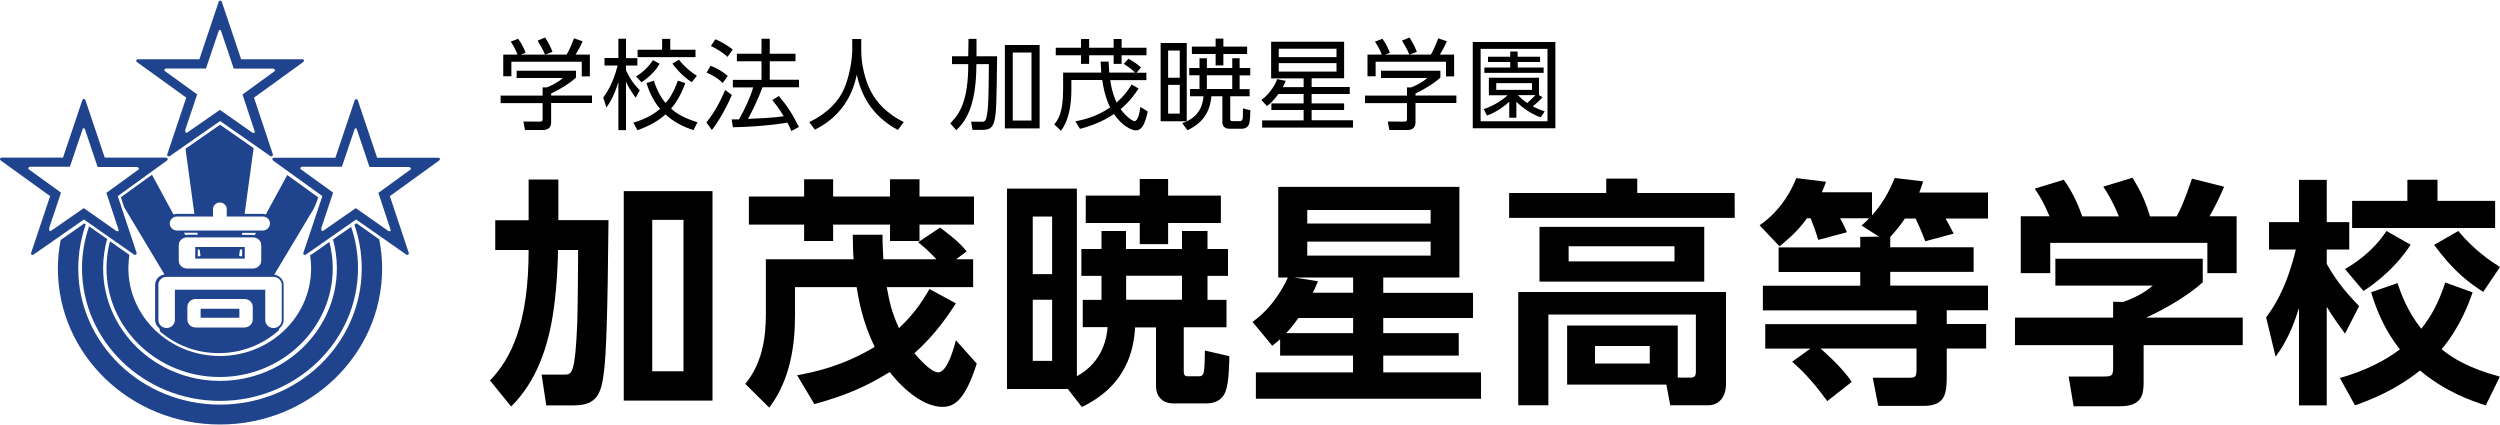 <?xml version="1.0" encoding="UTF-8"?>
<!-- Generator: Adobe Illustrator 28.3.0, SVG Export Plug-In . SVG Version: 6.00 Build 0)  -->
<svg xmlns="http://www.w3.org/2000/svg" xmlns:xlink="http://www.w3.org/1999/xlink" version="1.1" id="レイヤー_1" x="0px" y="0px" viewBox="0 0 200 34" xml:space="preserve">
<g>
	<g>
		<path fill="#1F438C" d="M13.36,12.84c0,0-3.8,2.75-3.94,2.85c0.05,0.16,1.51,4.54,1.51,4.54c0,0.02,0,0.03,0,0.04    c0,0.04-0.02,0.07-0.05,0.1c-0.05,0.03-0.11,0.03-0.15,0c0,0-3.88-2.71-4.02-2.81c-0.15,0.1-4.03,2.81-4.03,2.81    c-0.05,0.03-0.11,0.03-0.15,0c-0.04-0.02-0.05-0.06-0.05-0.1c0-0.01,0-0.03,0.01-0.04c0,0,1.46-4.38,1.52-4.54    c-0.14-0.1-3.95-2.85-3.95-2.85C0.01,12.81,0,12.77,0,12.73c0-0.01,0-0.03,0.01-0.04c0.02-0.05,0.06-0.08,0.12-0.08h4.91    c0.05-0.16,1.55-4.61,1.55-4.61c0.02-0.05,0.06-0.08,0.12-0.08c0.05,0,0.11,0.04,0.12,0.08c0,0,1.49,4.44,1.55,4.61h4.91    c0.05,0,0.1,0.04,0.12,0.08c0,0.01,0.01,0.03,0.01,0.04C13.41,12.78,13.39,12.82,13.36,12.84 M6.61,10.33    c-0.41,1.22-0.85,2.51-0.85,2.51l-0.17,0.5H2.41c-0.14,0-0.19,0.15-0.09,0.22c1.1,0.8,2.56,1.85,2.56,1.85s-0.51,1.55-0.94,2.81    c-0.05,0.16,0.04,0.32,0.14,0.25c1.12-0.78,2.62-1.82,2.62-1.82s1.47,1.02,2.61,1.83c0.1,0.06,0.22,0.01,0.18-0.09    c-0.42-1.26-0.98-2.96-0.98-2.96s1.44-1.04,2.56-1.86c0.1-0.07,0.01-0.21-0.14-0.21H7.81c0,0-0.57-1.69-1.01-3    C6.78,10.24,6.64,10.23,6.61,10.33"></path>
		<path fill="#1F438C" d="M28.52,17.86c-0.05,0.04-0.11,0.07-0.17,0.12c0.38,1.1,0.59,2.27,0.59,3.48c0,6.02-5.08,10.91-11.34,10.91    S6.26,27.48,6.26,21.47c0-1.23,0.22-2.41,0.6-3.52c-0.05-0.04-0.09-0.06-0.11-0.08c-0.32,0.22-1.12,0.78-1.9,1.33    c-0.14,0.74-0.22,1.5-0.22,2.28c0,6.89,5.81,12.48,12.97,12.48s12.97-5.59,12.97-12.48c0-0.8-0.08-1.57-0.23-2.33    C29.48,18.53,28.65,17.96,28.52,17.86"></path>
		<path fill="#1F438C" d="M35.13,12.84c0,0-3.8,2.75-3.94,2.85c0.05,0.16,1.51,4.54,1.51,4.54c0,0.02,0.01,0.03,0.01,0.04    c0,0.04-0.02,0.07-0.05,0.1c-0.05,0.03-0.1,0.03-0.15,0c0,0-3.88-2.71-4.02-2.81c-0.15,0.1-4.03,2.81-4.03,2.81    c-0.05,0.03-0.11,0.03-0.15,0c-0.04-0.02-0.05-0.06-0.05-0.1c0-0.01,0-0.03,0.01-0.04c0,0,1.46-4.38,1.52-4.54    c-0.14-0.1-3.95-2.85-3.95-2.85c-0.03-0.03-0.05-0.06-0.05-0.1c0-0.01,0-0.03,0.01-0.04c0.02-0.05,0.06-0.08,0.12-0.08h4.91    c0.05-0.16,1.55-4.61,1.55-4.61c0.02-0.05,0.06-0.08,0.12-0.08s0.11,0.04,0.12,0.08c0,0,1.49,4.44,1.55,4.61h4.91    c0.05,0,0.1,0.04,0.12,0.08c0,0.01,0,0.03,0,0.04C35.17,12.78,35.16,12.82,35.13,12.84 M28.37,10.33    c-0.41,1.22-0.85,2.51-0.85,2.51l-0.17,0.5h-3.17c-0.14,0-0.19,0.15-0.09,0.22c1.1,0.8,2.56,1.85,2.56,1.85s-0.52,1.55-0.94,2.81    c-0.05,0.16,0.04,0.32,0.14,0.25c1.12-0.78,2.61-1.82,2.61-1.82s1.47,1.02,2.61,1.83c0.09,0.06,0.22,0.01,0.18-0.09    c-0.42-1.26-0.98-2.96-0.98-2.96s1.44-1.04,2.56-1.86c0.1-0.07,0.01-0.21-0.14-0.21h-3.13c0,0-0.57-1.69-1.01-3    C28.54,10.24,28.4,10.23,28.37,10.33"></path>
		<path fill="#1F438C" d="M24.26,4.96c0,0-3.8,2.75-3.94,2.85c0.05,0.16,1.51,4.54,1.51,4.54c0,0.02,0,0.03,0,0.04    c0,0.04-0.02,0.07-0.05,0.1c-0.05,0.03-0.1,0.03-0.15,0c0,0-3.88-2.71-4.02-2.81c-0.15,0.1-4.03,2.81-4.03,2.81    c-0.05,0.03-0.11,0.03-0.16,0c-0.04-0.03-0.05-0.06-0.05-0.1c0-0.01,0-0.03,0.01-0.04c0,0,1.46-4.37,1.52-4.54    c-0.14-0.1-3.95-2.85-3.95-2.85c-0.04-0.02-0.05-0.06-0.05-0.1c0-0.01,0-0.03,0.01-0.04c0.02-0.05,0.06-0.08,0.12-0.08h4.92    c0.05-0.16,1.55-4.61,1.55-4.61c0.02-0.05,0.06-0.08,0.12-0.08s0.11,0.04,0.12,0.08c0,0,1.49,4.44,1.55,4.61h4.91    c0.05,0,0.1,0.04,0.12,0.08c0.01,0.01,0.01,0.03,0.01,0.04C24.3,4.91,24.28,4.94,24.26,4.96 M17.5,2.46    c-0.41,1.22-0.85,2.51-0.85,2.51l-0.17,0.51H13.3c-0.14,0-0.19,0.15-0.09,0.22c1.1,0.8,2.56,1.85,2.56,1.85s-0.51,1.55-0.94,2.81    c-0.05,0.16,0.04,0.32,0.14,0.25c1.12-0.78,2.62-1.82,2.62-1.82s1.47,1.02,2.61,1.83c0.09,0.06,0.22,0,0.18-0.1    c-0.42-1.26-0.98-2.96-0.98-2.96s1.44-1.04,2.56-1.86c0.1-0.07,0.01-0.21-0.14-0.21H18.7c0,0-0.57-1.69-1.01-3    C17.67,2.37,17.54,2.36,17.5,2.46"></path>
		<path fill="#1F438C" d="M26.64,19.16c0.2,0.73,0.31,1.51,0.31,2.3c0,4.96-4.2,9.01-9.35,9.01s-9.35-4.04-9.35-9.01    c0-0.8,0.11-1.59,0.32-2.34c-0.55-0.38-1.09-0.76-1.44-1.01c-0.37,1.05-0.57,2.18-0.57,3.34c0,5.85,4.95,10.62,11.04,10.62    s11.04-4.76,11.04-10.62c0-1.15-0.19-2.26-0.55-3.3C27.69,18.43,27.17,18.8,26.64,19.16"></path>
		<path fill="#1F438C" d="M24.81,20.43c0.05,0.34,0.08,0.68,0.08,1.03c0,3.88-3.27,7.02-7.31,7.02c-4.02,0-7.31-3.15-7.31-7.02    c0-0.37,0.03-0.72,0.08-1.07c-0.32-0.23-0.92-0.65-1.55-1.09c-0.18,0.69-0.28,1.41-0.28,2.16c0,4.8,4.06,8.7,9.05,8.7    c4.99,0,9.05-3.9,9.05-8.7c0-0.73-0.1-1.44-0.27-2.11C25.73,19.8,25.12,20.23,24.81,20.43"></path>
		<path fill="#1F438C" d="M19.58,19.76h-0.1h-3.86v0.93h3.96V19.76z M19.37,20.5h-0.15c-0.04-0.01-0.06-0.02-0.09-0.04l0.07-0.5    h0.17L19.37,20.5L19.37,20.5z M15.82,19.96h0.15l0.07,0.51l-0.07,0.03h-0.15V19.96z"></path>
		<polygon fill="#1F438C" points="16.05,24.7 16.05,25.42 19.15,25.42 19.15,24.7 19.05,24.7   "></polygon>
		<path fill="#1F438C" d="M25.46,15.79c-0.16-0.11-1.44-1.04-2.48-1.79l-1.72,3.16c-0.08-0.03-0.16-0.05-0.25-0.05h-1.44l0.72-5.26    c-1.08-0.75-2.51-1.76-2.69-1.87c-0.44,0.3-1.77,1.23-2.76,1.92l0.71,5.21h-1.42c-0.08,0-0.16,0.02-0.25,0.05l-1.72-3.18    c-1.03,0.75-2.32,1.68-2.49,1.8c0.05,0.16,0.16,0.46,0.27,0.81l3.22,5.37c-0.42,0.05-0.75,0.4-0.75,0.82v2.82    c0,0.27,0.13,0.49,0.33,0.65c0.03,0.09,0.05,0.19,0.08,0.28c1.24,1.07,2.88,1.72,4.68,1.72c1.85,0,3.54-0.69,4.8-1.82    c0.02-0.05,0.04-0.11,0.05-0.16c0.2-0.16,0.34-0.38,0.34-0.66v-2.82c0-0.42-0.33-0.76-0.75-0.82l3.18-5.31    C25.33,16.2,25.44,15.86,25.46,15.79 M20.24,18.99c0.37,0,0.66,0.28,0.66,0.64v1.21c0,0.35-0.29,0.64-0.66,0.64h-5.28    c-0.37,0-0.66-0.28-0.66-0.64v-1.21c0-0.36,0.29-0.64,0.66-0.64H20.24z M20.38,18.81c-0.05-0.01-0.09-0.02-0.15-0.02h-0.88    l0.03-0.16h1.1L20.38,18.81z M15.79,18.62l0.03,0.16h-0.85c-0.05,0-0.1,0.01-0.15,0.02l-0.1-0.18L15.79,18.62L15.79,18.62z     M17.04,17.32v-0.59c0-0.29,0.25-0.53,0.55-0.53s0.55,0.24,0.55,0.53v0.59h2.88c0.32,0,0.58,0.25,0.58,0.56s-0.27,0.56-0.58,0.56    h-6.86c-0.32,0-0.58-0.25-0.58-0.56s0.26-0.56,0.58-0.56H17.04z M19.56,26.2h-3.91c-0.37,0-0.66-0.28-0.66-0.64v-1.01    c0-0.35,0.29-0.63,0.66-0.63h3.91c0.37,0,0.66,0.28,0.66,0.63v1.01C20.22,25.92,19.91,26.2,19.56,26.2 M22.54,22.78v2.82    c0,0.36-0.29,0.64-0.66,0.64c-0.37,0-0.66-0.28-0.66-0.64v-2.42h-7.23v2.42c0,0.35-0.29,0.64-0.66,0.64s-0.66-0.28-0.66-0.64    v-2.82c0-0.35,0.29-0.63,0.66-0.63h8.55C22.24,22.15,22.54,22.44,22.54,22.78"></path>
	</g>
	<path d="M46.09,6.2c-0.63,0.56-1.34,0.96-2,1.28v0.16h3.27v0.6h-3.27V9.8c0,0.52-0.41,0.6-0.65,0.6H42l-0.13-0.68l1.28,0.01   c0.25,0,0.26-0.06,0.26-0.25V8.25h-3.36v-0.6h3.36V6.99h0.34c0.18-0.07,0.81-0.33,1.28-0.75h-3.7V5.66h4.75V6.2H46.09z M45.33,4.37   c0.25-0.42,0.53-1.13,0.59-1.3l0.69,0.23c-0.16,0.37-0.36,0.74-0.56,1.07h1.14v1.74h-0.65V4.94h-5.63v1.16h-0.65V4.37h1.14   c-0.16-0.46-0.42-0.85-0.54-1.04l0.59-0.23c0.31,0.42,0.49,0.82,0.6,1.12l-0.39,0.15L45.33,4.37L45.33,4.37z M43.6,4.37   c-0.14-0.35-0.37-0.77-0.59-1.12l0.6-0.25c0.32,0.48,0.54,1.01,0.59,1.15L43.6,4.37z"></path>
	<path d="M50.85,7.82c-0.41-0.59-0.57-0.84-0.77-1.28v3.87h-0.61V6.56c-0.37,1.22-0.74,1.73-0.96,2.04l-0.25-0.8   c0.24-0.32,0.78-1.09,1.15-2.56h-1.05V4.64h1.11V3.1h0.61v1.55h0.91v0.59h-0.91v0.38c0.39,0.88,0.88,1.37,1.1,1.6L50.85,7.82z    M50.67,9.82c1.11-0.35,1.7-0.74,2.14-1.11c-0.65-0.76-0.93-1.56-1.09-2.07l0.59-0.18c0.3,0.93,0.65,1.44,0.94,1.78   c0.29-0.33,0.62-0.8,0.98-1.79l0.59,0.2c-0.38,1.06-0.8,1.64-1.13,2.04c0.48,0.44,1.11,0.78,2.11,1.09l-0.32,0.63   c-0.88-0.29-1.59-0.66-2.24-1.26c-0.55,0.51-1.23,0.89-2.24,1.27L50.67,9.82z M50.88,6.12c0.24-0.15,0.82-0.51,1.36-1.31l0.53,0.29   c-0.43,0.77-1.16,1.29-1.45,1.48L50.88,6.12z M53.62,3.11v0.87h2.02v0.59h-4.63V3.98h1.96V3.11H53.62z M55.34,6.58   c-0.86-0.56-1.4-1.3-1.55-1.49l0.52-0.31c0.54,0.65,0.94,0.97,1.44,1.28L55.34,6.58z"></path>
	<path d="M56.51,9.79c0.63-0.76,1.11-1.67,1.51-2.59l0.53,0.4c-0.32,0.76-0.99,2.04-1.6,2.8L56.51,9.79z M57.82,6.64   c-0.37-0.35-0.71-0.58-1.29-0.83l0.31-0.55c0.5,0.18,1,0.49,1.38,0.81L57.82,6.64z M58.2,4.55c-0.38-0.37-1-0.72-1.33-0.87   l0.36-0.54c0.37,0.16,0.9,0.43,1.39,0.82L58.2,4.55z M62.31,7.68c0.67,0.8,1.09,1.44,1.6,2.48l-0.6,0.32   c-0.09-0.22-0.16-0.38-0.32-0.67c-0.37,0.06-1.89,0.32-4.36,0.37l-0.1-0.63h0.59c0.48-0.83,0.99-1.98,1.13-2.56h-1.62v-0.6h2.29   V4.9h-1.97V4.3h1.97V3.1h0.66v1.2h2.06v0.6h-2.06v1.48h2.34v0.6H61c-0.31,0.87-0.88,2.04-1.16,2.53c0.76-0.03,1.99-0.08,2.86-0.21   c0-0.01-0.48-0.79-0.92-1.3L62.31,7.68z"></path>
	<path d="M68.9,3.12v0.95c0,1.04,0.28,2.3,0.77,3.24c0.5,0.96,1.33,1.8,2.63,2.46l-0.47,0.63c-2.23-1.21-2.96-2.96-3.29-4.42   c-0.45,2.2-1.73,3.59-3.35,4.39l-0.45-0.6c1.44-0.7,2.35-1.64,2.81-2.72c0.54-1.3,0.63-2.72,0.63-2.98V3.12H68.9z"></path>
	<path d="M77.48,3.11h0.64V4.5h1.65c-0.05,3.68-0.05,4.7-0.26,5.3c-0.15,0.45-0.39,0.59-0.91,0.59h-0.8l-0.11-0.66l0.87,0.01   c0.18,0,0.3-0.03,0.37-0.42c0.15-0.73,0.15-1.35,0.18-4.19h-1c0,2.97-0.66,4.42-1.61,5.28l-0.48-0.54   c0.77-0.78,1.44-1.81,1.44-4.74h-1.3V4.5h1.3L77.48,3.11L77.48,3.11z M83.17,10.27h-2.78V3.6h2.78V10.27z M82.52,4.2h-1.5v5.44h1.5   V4.2z"></path>
	<path d="M90.28,4.7c0.46,0.26,0.63,0.37,1,0.7l-0.36,0.42h0.79v0.59h-2.89c0.06,0.45,0.16,1.03,0.5,1.79   c0.7-0.6,1.05-1.17,1.21-1.44l0.56,0.32c-0.26,0.38-0.67,1.01-1.44,1.65c0.42,0.59,0.94,0.96,1.12,0.96c0.26,0,0.42-0.73,0.46-1.14   l0.59,0.37c-0.27,1.28-0.6,1.51-0.97,1.51c-0.33,0-1.1-0.37-1.73-1.31c-1.03,0.7-2.06,1.01-2.72,1.19l-0.37-0.6   c0.74-0.15,1.76-0.4,2.78-1.12c-0.43-0.88-0.56-1.71-0.63-2.19h-2.47v0.74c0,1.35-0.22,2.53-0.84,3.32l-0.53-0.51   c0.29-0.36,0.71-0.88,0.71-2.81V5.81h3.05c-0.03-0.4-0.04-0.66-0.05-0.88h0.64c0.01,0.19,0.02,0.44,0.05,0.88h2.07   c-0.31-0.31-0.57-0.48-0.91-0.7L90.28,4.7z M87.13,3.12v0.7h1.96v-0.7h0.64v0.7h1.99v0.6h-1.99v0.69h-0.64V4.42h-1.96v0.69h-0.65   V4.42h-2.02v-0.6h2.02v-0.7H87.13z"></path>
	<path d="M94.94,9.7h-2.09V3.44h2.09V9.7z M94.38,4.04h-0.93v2.18h0.93V4.04z M94.38,6.79h-0.93v2.3h0.93V6.79z M96.55,4.66v0.78   h2.03V4.66h0.59v0.78h0.85v0.59h-0.85v1.1h0.8V7.7h-1.55v1.78c0,0.14,0,0.21,0.18,0.21h0.59c0.12,0,0.19-0.07,0.21-0.16   c0.03-0.08,0.03-0.16,0.04-0.86l0.59,0.15c-0.01,0.3-0.02,0.91-0.12,1.14c-0.13,0.31-0.47,0.34-0.54,0.34h-1.02   c-0.43,0-0.56-0.28-0.56-0.52V7.7h-0.88c-0.13,1.58-1.02,2.29-1.91,2.72l-0.42-0.57c1.47-0.48,1.65-1.61,1.7-2.15H95.2V7.12h0.76   v-1.1h-0.82V5.44h0.82V4.66L96.55,4.66L96.55,4.66z M99.77,4.32h-1.9v0.91h-0.62V4.32h-1.9V3.73h1.9V3.09h0.62v0.64h1.9V4.32z    M98.58,6.02h-2.03v1.1h2.03V6.02z"></path>
	<path d="M100.91,8c0.83-0.61,1.18-1.44,1.27-1.67l0.68,0.14c-0.07,0.17-0.12,0.27-0.24,0.5h1.67v-0.7h-2.6V3.34h5.84v2.92h-2.6v0.7   h3.05v0.56h-3.05v0.75h2.6V8.8h-2.6v0.82h3.31v0.59h-7.27V9.63h3.32V8.8h-2.58V8.27h2.58V7.52h-2.02   c-0.41,0.57-0.66,0.77-0.91,0.97L100.91,8z M106.92,3.9h-4.62v0.67h4.62V3.9z M106.92,5.05h-4.62v0.68h4.62V5.05z"></path>
	<path d="M115.24,6.2c-0.63,0.56-1.34,0.96-2,1.28v0.16h3.27v0.6h-3.27V9.8c0,0.52-0.41,0.6-0.65,0.6h-1.44l-0.13-0.68l1.28,0.01   c0.25,0,0.26-0.06,0.26-0.25V8.25h-3.36v-0.6h3.36V6.99h0.34c0.18-0.07,0.81-0.33,1.28-0.75h-3.7V5.66h4.75V6.2H115.24z    M114.47,4.37c0.25-0.42,0.53-1.13,0.59-1.3l0.69,0.23c-0.16,0.37-0.36,0.74-0.56,1.07h1.14v1.74h-0.65V4.94h-5.63v1.16h-0.65V4.37   h1.14c-0.16-0.46-0.42-0.85-0.54-1.04l0.59-0.23c0.31,0.42,0.49,0.82,0.6,1.12l-0.39,0.15L114.47,4.37L114.47,4.37z M112.75,4.37   c-0.14-0.35-0.37-0.77-0.59-1.12l0.6-0.25c0.32,0.48,0.54,1.01,0.59,1.15L112.75,4.37z"></path>
	<path d="M124.43,10.26h-6.61V3.36h6.61V10.26z M123.8,3.91h-5.35V9.7h5.35V3.91z M123.4,7.78c-0.26,0.3-0.62,0.6-0.78,0.73   c0.34,0.17,0.55,0.27,0.96,0.4l-0.33,0.48c-0.79-0.29-1.45-0.77-1.94-1.24v1.27h-0.57V8.14c-0.26,0.25-0.91,0.78-1.78,1.11   l-0.26-0.52c0.71-0.25,1.33-0.59,1.91-1.11h-1.5V6.22h4.01v1.39L123.4,7.78z M123.21,4.96h-1.79V5.4h2.07v0.43h-4.74V5.4h2.07V4.96   h-1.78V4.54h1.78V4.12h0.59v0.42h1.79L123.21,4.96L123.21,4.96z M122.56,6.65h-2.86v0.54h2.86V6.65z M121.43,7.61   c0.32,0.32,0.48,0.45,0.75,0.63c0.18-0.16,0.49-0.45,0.66-0.63H121.43z"></path>
	<path d="M42.33,14.36h2.34v3.25h4.01c-0.07,7.72-0.19,10.67-0.35,12.01c-0.21,1.85-0.54,2.81-2.44,2.81h-2.19l-0.37-2.46h1.84   c0.61,0,0.84-0.17,1.01-4.12c0.04-0.92,0.07-5.01,0.07-5.85h-1.61c0,0.63-0.07,2.81-0.35,4.78c-0.4,2.86-1.33,5.7-3.4,7.74   l-1.69-2.08c1.71-1.78,3.09-4.59,3.09-10.44h-2.67v-2.38h2.67v-3.26H42.33z M57,32.05h-7.1V15.29H57V32.05z M54.68,17.59h-2.5V29.7   h2.5V17.59z"></path>
	<path d="M63.77,30.02c1.48-0.27,3.68-0.75,6.2-2.27c-0.98-2.04-1.27-3.74-1.44-4.78H63.6v2.29c0,2.27-0.35,5.1-2.06,7.35l-1.92-1.9   c1.34-1.61,1.65-3.67,1.65-5.55v-4.42h7.02c-0.05-0.59-0.05-1.08-0.07-1.96h2.38c0,0.48,0,0.77,0.07,1.96h4.24   c-0.65-0.71-1.08-1.05-1.46-1.36l1.75-1.17c1.42,1.03,1.88,1.59,2.13,1.9l-0.84,0.63h1.36v2.23h-6.91   c0.21,1.13,0.37,1.96,0.98,3.28c1.03-0.98,1.69-1.83,2.44-3.13l2.11,1.15c-0.44,0.68-1.61,2.5-3.32,3.98   c0.31,0.38,1.33,1.54,1.9,1.54c0.8,0,1.36-2.34,1.42-2.57l1.67,1.87c-0.96,3-1.84,3.46-2.74,3.46c-1.42,0-3.05-1.27-4.22-2.79   c-1.92,1.19-3.55,1.88-6.03,2.57L63.77,30.02z M64.33,14.34h2.32v1.38h4.55v-1.38h2.36v1.38h4.36v2.25h-4.36v1.31h-2.36v-1.31   h-4.55v1.31h-2.32v-1.31h-4.42v-2.25h4.42L64.33,14.34L64.33,14.34z"></path>
	<path d="M86.62,26.18v-2.19h1.5v-1.92h-1.61v-2.15h1.61v-1.44h1.96v1.44h4.48v-1.44h2.04v1.44h1.64v2.15H96.6v1.92h1.52v2.19H94.7   v3.44c0,0.21,0,0.48,0.27,0.48h1c0.25,0,0.33-0.25,0.35-0.42c0.05-0.33,0.07-1.08,0.07-1.64l1.96,0.46   c-0.02,0.77-0.04,2.11-0.31,2.83c-0.23,0.63-0.82,0.94-1.48,0.94h-2.72c-0.86,0-1.36-0.58-1.36-1.38v-4.7h-1.67   c-0.11,1.8-0.67,4.64-4.26,6.37l-1.12-1.44h-4.87V15.09h5.59v15.01c2.17-1.19,2.4-3.25,2.46-3.93H86.62z M84.17,17.32h-1.55v4.61   h1.55V17.32z M84.17,23.98h-1.55v4.89h1.55V23.98z M97.67,17.84h-4.22v1.69h-2.27v-1.69h-4.32v-2.19h4.32v-1.33h2.27v1.33h4.22   V17.84z M94.56,22.06h-4.47v1.92h4.47V22.06z"></path>
	<path d="M100.2,25.75c1.65-1.17,2.53-2.88,2.83-3.55h-0.77v-7.25h14.49v7.25h-6.09v1.23h7.18v2.01h-7.18v1.21h6.04v1.8h-6.04v1.34   h7.82v2.11h-18.01v-2.11h7.77v-1.34h-5.83v-1.31c-0.23,0.19-0.31,0.27-0.63,0.52L100.2,25.75z M108.25,26.65v-1.21h-4.38   c-0.38,0.54-0.69,0.91-0.98,1.21H108.25z M105.44,22.5c-0.23,0.54-0.29,0.67-0.42,0.92h3.23V22.2h-4.73L105.44,22.5z M104.58,17.88   h9.87V16.8h-9.87V17.88z M104.58,20.45h9.87v-1.12h-9.87V20.45z"></path>
	<path d="M138.78,17.43h-18.05v-1.99h7.77v-1.15h2.48v1.15h7.79L138.78,17.43L138.78,17.43z M125.37,30.77v-4.73h8.85v4.17h1.03   c0.27,0,0.42-0.1,0.42-0.46v-4.59h-11.8v7.26h-2.41v-9.06h16.62v7.35c0,1.08-0.59,1.71-1.42,1.71h-3.04l-0.31-1.65H125.37z    M136.34,22.53h-13.18v-4.38h13.18V22.53z M133.96,19.7h-8.47v1.21h8.47V19.7z M131.98,27.68h-4.38v1.4h4.38V27.68z"></path>
	<path d="M150.32,18.93l-1.4-0.89c0.33-0.27,0.4-0.37,0.61-0.58h-2.32c0.19,0.37,0.38,0.71,0.54,1.12l-2.29,0.61   c-0.14-0.49-0.42-1.26-0.61-1.73h-0.29c-0.8,1.12-1.61,1.75-2.2,2.25l-1.59-1.69c1.78-1.21,2.65-3.02,2.93-3.77l2.38,0.29   c-0.12,0.33-0.16,0.46-0.33,0.84h4.01v1.85c0.87-0.98,1.34-1.85,1.82-2.99l2.27,0.27c-0.1,0.33-0.17,0.54-0.31,0.89h5.5v2.08h-3.4   c0.12,0.21,0.4,0.69,0.65,1.21l-2.27,0.61c-0.23-0.63-0.48-1.19-0.77-1.82h-0.86c-0.23,0.35-0.5,0.73-1.17,1.48v0.82h6.67v1.97   h-6.67v1.1h7.82v1.97h-3.3v1.1h3.15v1.96h-3.15v2.13c0,1.42-0.07,2.46-1.85,2.46h-3.63l-0.44-2.25h2.83c0.61,0,0.67-0.07,0.67-0.69   v-1.65h-7.68c0.05,0.05,1.69,1.44,2.5,2.67l-1.96,1.54c-1.36-1.88-2.27-2.67-2.81-3.15l1.46-1.05h-3.61v-1.96h12.1v-1.1h-12.29   v-1.97h7.79v-1.1h-6.53v-1.97h6.53v-0.84L150.32,18.93L150.32,18.93z"></path>
	<path d="M176.22,20.7v1.88c-1.05,0.96-2.86,2.08-4.54,2.83h7.74v2.2h-7.93v2.92c0,0.94-0.07,1.97-1.88,1.97h-3.72l-0.4-2.38h2.81   c0.67,0,0.75-0.07,0.75-0.75v-1.76h-7.85v-2.2h7.85v-1.27l0.79,0.02c0.21-0.07,1.5-0.52,2.38-1.31h-7.79V20.7L176.22,20.7   L176.22,20.7z M163.97,17.32c-0.38-0.86-0.61-1.38-1.19-2.23l2.32-0.71c0.82,1.13,1.23,2.23,1.48,2.93h2.93   c-0.56-1.34-0.92-1.88-1.25-2.38l2.34-0.71c0.58,0.94,1,1.76,1.4,3.09h2.13c0.23-0.42,0.56-1.03,1.23-3.02l2.57,0.65   c-0.44,1.01-0.69,1.52-1.17,2.36h2.17v4.55h-2.34v-2.42h-12.57v2.42h-2.36v-4.55h2.31V17.32z"></path>
	<path d="M181.29,25.39c0.54-0.75,1.57-2.13,2.38-5.43h-2.15v-2.19h2.4v-3.38h2.22v3.38h1.8v2.19h-1.8v1.15   c0.87,1.59,1.97,2.74,2.59,3.38l-1.13,2.2c-0.4-0.56-0.94-1.27-1.46-2.15v7.89h-2.22v-7.79c-0.71,2.3-1.44,3.28-1.87,3.9   L181.29,25.39z M197.81,23.39c-0.33,0.92-0.98,2.74-2.48,4.55c0.89,0.71,2.11,1.5,4.66,2.19l-1.13,2.3   c-1.1-0.35-3.23-1.08-5.26-2.79c-2.02,1.61-3.96,2.34-5.2,2.79l-1.21-2.19c1.12-0.33,2.97-0.92,4.8-2.29   c-1.24-1.57-1.87-3.15-2.3-4.57l2.11-0.73c0.29,0.86,0.79,2.25,1.9,3.65c0.79-0.98,1.38-2.06,1.92-3.7L197.81,23.39z M192.85,19.58   c-1.03,1.61-2.59,2.95-3.77,3.7l-1.48-1.76c0.73-0.42,2.19-1.34,3.32-3.04L192.85,19.58z M192.59,14.38h2.41v1.69h4.61v2.17h-11.44   v-2.17h4.42V14.38z M196.66,18.48c1.38,1.65,2.71,2.48,3.34,2.88l-1.34,1.99c-1.08-0.69-2.34-1.59-3.93-3.76L196.66,18.48z"></path>
</g>
</svg>
